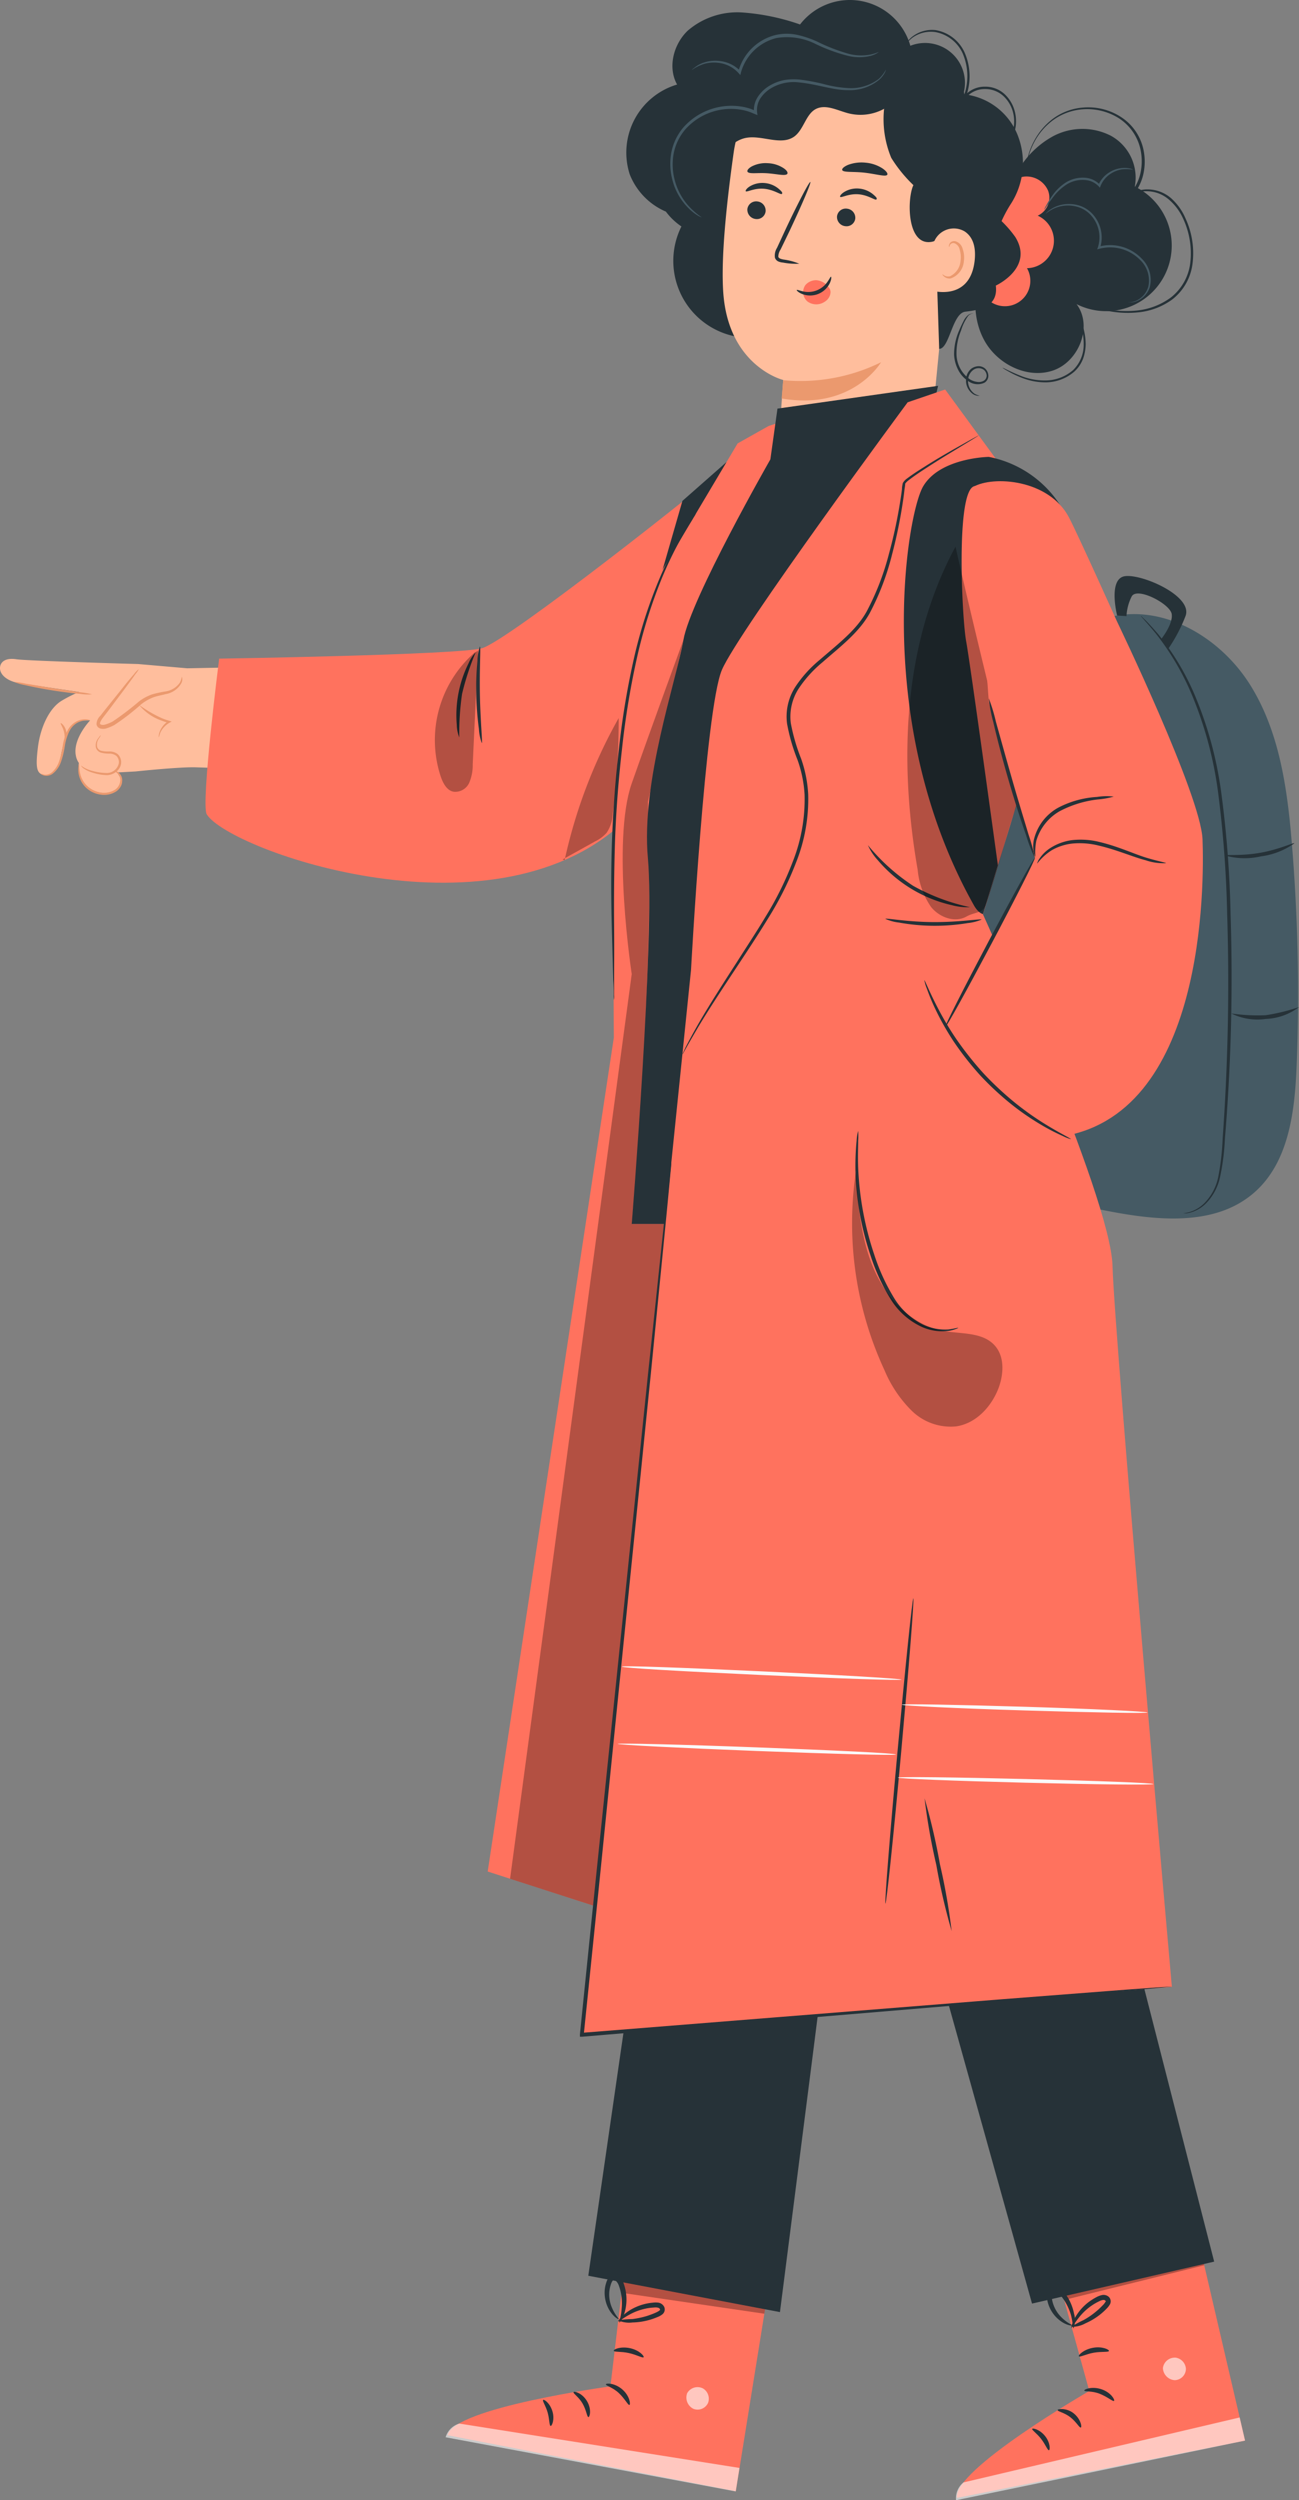 <?xml version="1.0" encoding="UTF-8" standalone="no"?>
<svg
   xmlns:dc="http://purl.org/dc/elements/1.1/"
   xmlns:cc="http://creativecommons.org/ns#"
   xmlns:rdf="http://www.w3.org/1999/02/22-rdf-syntax-ns#"
   xmlns:svg="http://www.w3.org/2000/svg"
   xmlns="http://www.w3.org/2000/svg"
   height="352.188"
   width="182.995"
   id="svg675"
   version="1.1"
   viewBox="0 0 182.995 352.188">
  <rect x="0" y="0" width="182.995" height="352.188" fill="#808080" stroke="none"/>
  <defs
     id="defs679" />
  <g
     transform="translate(-291.005,-116.852)"
     id="freepik--Character--inject-16">
    <path
       id="path451"
       style="fill:#455a64"
       d="M 447.39,203.76 H 436.7 l -16.24,46.61 24.78,36.7 c 7.68,1.61 16.65,2.91 22.52,-2.29 4.83,-4.28 5.66,-11.43 5.91,-17.89 A 257,257 0 0 0 473,235.74 c -0.64,-7.78 -1.74,-15.81 -5.89,-22.43 -4.15,-6.62 -12.11,-11.41 -19.72,-9.55" />
    <path
       id="path453"
       style="fill:#263238"
       d="m 457.68,287.77 a 8.69,8.69 0 0 0 0.89,-0.18 5,5 0 0 0 2.17,-1.33 7.33,7.33 0 0 0 1.87,-3.56 34.59,34.59 0 0 0 0.63,-5.41 307.94,307.94 0 0 0 0.64,-31.68 159.3,159.3 0 0 0 -1.31,-17.38 53.89,53.89 0 0 0 -3.73,-13.67 37.43,37.43 0 0 0 -4.83,-8.24 c -0.71,-0.89 -1.29,-1.55 -1.69,-2 l -0.45,-0.51 a 1.14,1.14 0 0 1 -0.15,-0.18 c 0,0 0.07,0 0.19,0.15 l 0.49,0.47 c 0.43,0.42 1,1.06 1.76,1.93 a 35.94,35.94 0 0 1 5,8.22 53.4,53.4 0 0 1 3.84,13.76 150.7,150.7 0 0 1 1.36,17.43 275.31,275.31 0 0 1 -0.8,31.73 32.22,32.22 0 0 1 -0.71,5.46 7.49,7.49 0 0 1 -2,3.63 5,5 0 0 1 -2.28,1.28 2.79,2.79 0 0 1 -0.89,0.08 z" />
    <path
       id="path455"
       style="fill:#263238"
       d="m 474,258.71 a 8.24,8.24 0 0 1 -4.65,1.67 8.33,8.33 0 0 1 -4.89,-0.77 25.67,25.67 0 0 0 4.84,0.25 27.32,27.32 0 0 0 4.7,-1.15 z" />
    <path
       id="path457"
       style="fill:#263238"
       d="m 473.35,235.64 a 10.38,10.38 0 0 1 -4.71,1.84 10.17,10.17 0 0 1 -5.06,-0.12 c 0,-0.16 2.27,0.1 5,-0.39 2.73,-0.49 4.7,-1.48 4.77,-1.33 z" />
    <path
       id="path459"
       style="fill:#263238"
       d="m 448.38,203.56 c 0,0 -1.33,-5.24 1.13,-5.55 2.46,-0.31 9.59,2.83 8.5,5.63 a 22.25,22.25 0 0 1 -2.44,4.62 l -1,-1.36 c 0,0 1.7,-2.1 1.5,-3.54 -0.2,-1.44 -4.93,-3.91 -5.65,-2.47 a 6.8,6.8 0 0 0 -0.72,2.75 z" />
    <path
       id="path461"
       style="fill:#ffbe9d"
       d="m 360.11,210.16 -42.73,0.83 -6.91,-0.6 c 0,0 -15.63,-0.44 -17.13,-0.67 -1.73,-0.27 -2.28,0.5 -2.33,1.14 -0.09,1 1,1.9 2.5,2.18 0.51,0.09 8.63,1.28 8.63,1.28 a 19.85,19.85 0 0 0 -2.43,1.23 c -1.7,1 -3,3.65 -3.36,6.55 -0.36,2.9 -0.2,3.75 0.92,3.94 a 1.46,1.46 0 0 0 1.18,-0.4 4.08,4.08 0 0 0 1.1,-2.14 c 0.95,-5.53 3.15,-5.17 3.15,-5.17 h 1 c 0,0 -2.5,2.6 -2,5 a 2.58,2.58 0 0 0 0.42,1 3.66,3.66 0 0 0 4.91,4 c 0.58,-0.22 1.16,-0.7 1.13,-1.32 a 1.79,1.79 0 0 0 -0.37,-0.89 4,4 0 0 1 -0.24,-0.46 l 2.56,-0.14 c 0,0 5.74,-0.61 8.27,-0.59 l 40.15,1.33 c 5.71,0.6 11.9,-0.61 12.4,-6.33 v 0 c 0.5,-6.32 -4.57,-10.11 -10.82,-9.77 z" />
    <path
       id="path463"
       style="fill:#ffbe9d"
       d="m 316.62,212.24 a 2.13,2.13 0 0 1 -1.48,2 c -0.82,0.35 -1.74,0.4 -2.58,0.68 -2.53,0.84 -4.1,3.59 -6.67,4.31 -0.35,0.1 -0.83,0.11 -1,-0.22 -0.17,-0.33 0.06,-0.66 0.27,-0.93 l 5.41,-7" />
    <path
       id="path465"
       style="fill:#eb996e"
       d="m 310.57,211.1 a 3.51,3.51 0 0 0 -0.67,0.69 c -0.4,0.47 -1,1.16 -1.65,2 l -2.41,3 -0.69,0.88 a 1.7,1.7 0 0 0 -0.55,1.2 0.74,0.74 0 0 0 0.57,0.61 1.62,1.62 0 0 0 0.73,0 6.3,6.3 0 0 0 1.2,-0.49 32.53,32.53 0 0 0 3.77,-2.91 6.54,6.54 0 0 1 1.74,-1 c 0.58,-0.21 1.18,-0.3 1.72,-0.45 a 3.14,3.14 0 0 0 2.18,-1.47 1.16,1.16 0 0 0 0.11,-1 2.6,2.6 0 0 1 -0.29,0.87 3,3 0 0 1 -2.09,1.23 17.6,17.6 0 0 0 -1.77,0.39 6.76,6.76 0 0 0 -1.87,1 41.44,41.44 0 0 1 -3.73,2.84 5.92,5.92 0 0 1 -1.09,0.44 c -0.36,0.09 -0.69,0 -0.69,-0.17 0,-0.17 0.21,-0.54 0.44,-0.84 l 0.68,-0.88 2.32,-3.09 c 0.65,-0.88 1.18,-1.6 1.53,-2.11 a 4.15,4.15 0 0 0 0.51,-0.74 z" />
    <path
       id="path467"
       style="fill:#eb996e"
       d="m 303.66,218.31 a 3.44,3.44 0 0 0 -1.64,0.29 2.82,2.82 0 0 0 -1.24,1.25 7.27,7.27 0 0 0 -0.65,2.14 11.68,11.68 0 0 1 -0.56,2.26 3.62,3.62 0 0 1 -1.11,1.57 1.47,1.47 0 0 1 -1.27,0.27 c -0.3,-0.09 -0.43,-0.21 -0.42,-0.22 0.01,-0.01 0.16,0 0.45,0.1 a 1.4,1.4 0 0 0 1.1,-0.33 3.65,3.65 0 0 0 1,-1.5 12.61,12.61 0 0 0 0.52,-2.21 7.11,7.11 0 0 1 0.71,-2.23 2.94,2.94 0 0 1 1.41,-1.31 2.58,2.58 0 0 1 1.28,-0.2 c 0.27,0.03 0.43,0.1 0.42,0.12 z" />
    <path
       id="path469"
       style="fill:#eb996e"
       d="m 293,212.92 a 8.78,8.78 0 0 1 1.61,0.23 l 3.87,0.64 3.88,0.58 a 11.15,11.15 0 0 1 1.61,0.28 6.41,6.41 0 0 1 -1.63,-0.05 c -1,-0.09 -2.39,-0.25 -3.91,-0.49 -1.52,-0.24 -2.88,-0.51 -3.86,-0.74 A 7.53,7.53 0 0 1 293,212.92 Z" />
    <path
       id="path471"
       style="fill:#eb996e"
       d="m 305.21,220.42 a 2.18,2.18 0 0 1 -0.26,0.44 1.52,1.52 0 0 0 -0.25,1.24 0.82,0.82 0 0 0 0.61,0.52 4.28,4.28 0 0 0 1.06,0.09 1.83,1.83 0 0 1 1.24,0.39 1.58,1.58 0 0 1 0.45,1.33 1.78,1.78 0 0 1 -0.75,1.18 2.15,2.15 0 0 1 -1.22,0.43 7.05,7.05 0 0 1 -2.07,-0.36 4.17,4.17 0 0 1 -1.27,-0.61 1.16,1.16 0 0 1 -0.34,-0.39 c 0,0 0.14,0.11 0.41,0.28 a 5,5 0 0 0 1.27,0.5 7.7,7.7 0 0 0 2,0.28 1.74,1.74 0 0 0 1.65,-1.35 1.24,1.24 0 0 0 -0.34,-1.06 1.55,1.55 0 0 0 -1,-0.32 4.72,4.72 0 0 1 -1.13,-0.13 1.06,1.06 0 0 1 -0.75,-0.71 1.58,1.58 0 0 1 0.37,-1.38 c 0.17,-0.26 0.3,-0.38 0.32,-0.37 z" />
    <path
       id="path473"
       style="fill:#eb996e"
       d="m 307.09,225.44 a 0.68,0.68 0 0 1 0.45,0.12 1.4,1.4 0 0 1 0.68,1.07 1.89,1.89 0 0 1 -0.82,1.69 3.15,3.15 0 0 1 -2.26,0.46 3.75,3.75 0 0 1 -2.05,-1 3.6,3.6 0 0 1 -0.94,-1.62 3.46,3.46 0 0 1 -0.1,-1.26 c 0,-0.29 0.1,-0.45 0.12,-0.44 a 5.53,5.53 0 0 0 0.2,1.63 3.55,3.55 0 0 0 0.93,1.48 3.59,3.59 0 0 0 1.89,0.92 2.89,2.89 0 0 0 2,-0.39 1.68,1.68 0 0 0 0.76,-1.42 1.37,1.37 0 0 0 -0.52,-1 c -0.19,-0.18 -0.35,-0.21 -0.34,-0.24 z" />
    <path
       id="path475"
       style="fill:#eb996e"
       d="m 313.37,220.7 c 0,0 -0.05,-0.3 0.13,-0.77 a 3,3 0 0 1 1.28,-1.53 v 0.28 a 8.1,8.1 0 0 1 -1.06,-0.34 7,7 0 0 1 -3.12,-2.2 17,17 0 0 0 3.24,1.89 10.32,10.32 0 0 0 1,0.35 l 0.35,0.11 -0.32,0.18 a 3.21,3.21 0 0 0 -1.26,1.34 c -0.15,0.41 -0.2,0.7 -0.24,0.69 z" />
    <path
       id="path477"
       style="fill:#eb996e"
       d="m 299.55,218.72 c 0.05,-0.07 0.58,0.33 0.78,1.09 0.2,0.76 -0.07,1.37 -0.15,1.33 -0.08,-0.04 0,-0.59 -0.17,-1.25 -0.17,-0.66 -0.53,-1.11 -0.46,-1.17 z" />
    <path
       id="path479"
       style="fill:#ff725e"
       d="m 392.36,183.17 c -0.66,0.93 -29.86,24.05 -33.48,25 -3.62,0.95 -37,1.46 -37,1.46 0,0 -2.61,20.53 -1.75,21.93 3.17,5.12 41.3,18.67 59.49,0.32 l 12.73,-46.54" />
    <path
       id="path481"
       style="fill:#263238"
       d="m 355.71,220.73 a 5.12,5.12 0 0 1 -0.36,-1.8 16.42,16.42 0 0 1 1.66,-8.64 5.19,5.19 0 0 1 1,-1.54 37.36,37.36 0 0 0 -1.91,5.84 37.88,37.88 0 0 0 -0.39,6.14 z" />
    <path
       id="path483"
       style="fill:#263238"
       d="m 358.88,221.53 a 6.78,6.78 0 0 1 -0.41,-2 42.9,42.9 0 0 1 -0.2,-9.61 6.53,6.53 0 0 1 0.34,-2 c 0.15,0 -0.07,3 0,6.77 0.07,3.77 0.39,6.82 0.27,6.84 z" />
    <g
       id="g487"
       style="opacity:0.3">
      <path
         id="path485"
         d="m 357.85,208.79 a 16.37,16.37 0 0 0 -4.76,17.44 c 0.32,0.94 0.87,2 1.84,2.15 a 2.16,2.16 0 0 0 2.17,-1.25 6.31,6.31 0 0 0 0.5,-2.62 l 0.75,-16" />
    </g>
    <polygon
       id="polygon489"
       style="fill:#263238"
       points="387.14,187.41 384.05,198.13 392.58,186.86 393.35,181.94 " />
    <path
       id="path491"
       style="fill:#ff725e"
       d="m 399.28,176.86 -4.36,2.45 -14,23.55 0.06,12.33 c 0,0 -3.3,8.63 -3.5,15.55 -0.2,6.92 0,32.26 0,32.26 l -17.77,117.48 15.15,4.89 30,-136.79 V 175 Z" />
    <g
       id="g495"
       style="opacity:0.3">
      <path
         id="path493"
         d="m 374.86,385.37 -12,-3.87 L 380,254.06 c 0,0 -2.87,-18.68 0,-26.86 2.87,-8.18 7.28,-20.2 7.28,-20.2 l -5,22.82 c 0.63,17.09 -0.42,37.49 -2.25,59.47 h 4.58 z" />
    </g>
    <path
       id="path497"
       style="fill:#263238"
       d="m 389.06,189.14 a 3.45,3.45 0 0 1 -0.36,0.62 c -0.23,0.41 -0.63,1 -1.08,1.75 a 53.73,53.73 0 0 0 -3.36,6.75 70.86,70.86 0 0 0 -3.39,10.66 115.24,115.24 0 0 0 -2.25,13.53 c -0.55,4.85 -0.88,9.48 -1,13.7 -0.12,4.22 -0.13,8 -0.1,11.22 0.03,3.22 0,5.73 0,7.58 0,0.85 0,1.53 0,2.06 a 4.82,4.82 0 0 1 0,0.71 3.14,3.14 0 0 1 -0.06,-0.71 c 0,-0.52 0,-1.21 -0.07,-2.06 -0.05,-1.85 -0.12,-4.42 -0.2,-7.57 -0.08,-3.15 -0.13,-7 0,-11.25 0.13,-4.25 0.45,-8.88 1,-13.73 a 112,112 0 0 1 2.3,-13.59 67.3,67.3 0 0 1 3.52,-10.69 47.24,47.24 0 0 1 3.53,-6.72 c 0.47,-0.75 0.9,-1.31 1.17,-1.7 a 3.52,3.52 0 0 1 0.35,-0.56 z" />
    <g
       id="g501"
       style="opacity:0.3">
      <path
         id="path499"
         d="m 370.55,238 a 71.86,71.86 0 0 1 7.61,-20 104.54,104.54 0 0 1 -0.83,13.47 5.17,5.17 0 0 1 -0.88,2.71 5.34,5.34 0 0 1 -1.62,1.2 l -4.59,2.55" />
    </g>
    <path
       id="path503"
       style="fill:#263238"
       d="m 433.73,142.26 a 12.84,12.84 0 0 1 5.59,-6.2 8.81,8.81 0 0 1 8.17,-0.09 6.74,6.74 0 0 1 3.38,7.16 9.242,9.242 0 1 1 -8.21,16.56 c 2.33,3.08 0.34,8.11 -3.31,9.35 -3.65,1.24 -7.9,-0.91 -9.72,-4.31 -1.82,-3.4 -1.49,-7.65 0.12,-11.16" />
    <path
       id="path505"
       style="fill:#ff725e"
       d="m 432.09,144.22 a 4.12,4.12 0 0 1 3.17,-2.49 3.31,3.31 0 0 1 3.4,2 2.79,2.79 0 0 1 -1.47,3.5 3.87,3.87 0 0 1 -1.51,7.4 3.58,3.58 0 0 1 -5.31,4.6 4.81,4.81 0 0 1 -1.65,-3.28 14.4,14.4 0 0 1 0.24,-3.76 c 0.29,-1.88 0.57,-3.77 0.86,-5.65 a 6.09,6.09 0 0 1 0.71,-2.39 2.1,2.1 0 0 1 2.1,-1.07" />
    <path
       id="path507"
       style="fill:#263238"
       d="m 386.39,128.76 c -1.35,-2.42 -0.51,-5.67 1.5,-7.59 a 10.69,10.69 0 0 1 7.69,-2.56 31.23,31.23 0 0 1 8.13,1.69 8.86,8.86 0 0 1 15.54,3 5.62,5.62 0 0 1 7.55,6.48 L 415.05,135.69 404.64,161 A 10.85,10.85 0 0 1 387,148.75 a 9.06,9.06 0 0 1 -2.19,-2.09 9.48,9.48 0 0 1 -5.1,-5.27 10,10 0 0 1 6.68,-12.63 z" />
    <path
       id="path509"
       style="fill:#ffbe9d"
       d="m 400.88,177 c 0.27,-3.95 0.46,-6.66 0.46,-6.63 0,0.03 -7.62,-1.89 -8.43,-12.1 -0.4,-5.08 0.51,-13.27 1.46,-20 0.86,-6 5.45,-13.12 11.43,-12 l 18.44,6.24 c 1.81,0.34 2.33,1.94 2.15,3.77 l 0.08,0.88 -3.16,28.84 -1.25,12.85 a 10.64,10.64 0 0 1 -10.74,9.52 v 0 A 10.65,10.65 0 0 1 400.88,177 Z" />
    <path
       id="path511"
       style="fill:#263238"
       d="m 396.29,146.29 a 1.32,1.32 0 0 0 1.15,1.41 1.24,1.24 0 0 0 1.42,-1.06 1.3,1.3 0 0 0 -1.14,-1.41 1.25,1.25 0 0 0 -1.43,1.06 z" />
    <path
       id="path513"
       style="fill:#263238"
       d="m 396.06,143.79 c 0.14,0.18 1.18,-0.47 2.57,-0.35 1.39,0.12 2.36,0.89 2.52,0.73 0.16,-0.16 -0.06,-0.39 -0.48,-0.75 a 3.55,3.55 0 0 0 -2,-0.79 3.45,3.45 0 0 0 -2.06,0.49 c -0.46,0.29 -0.61,0.59 -0.55,0.67 z" />
    <path
       id="path515"
       style="fill:#263238"
       d="m 408.92,147.31 a 1.3,1.3 0 0 0 1.15,1.4 1.24,1.24 0 0 0 1.42,-1.06 1.29,1.29 0 0 0 -1.14,-1.4 1.24,1.24 0 0 0 -1.43,1.06 z" />
    <path
       id="path517"
       style="fill:#263238"
       d="m 409.36,144.58 c 0.15,0.18 1.19,-0.47 2.58,-0.36 1.39,0.11 2.35,0.89 2.52,0.73 0.17,-0.16 -0.06,-0.38 -0.48,-0.74 a 3.59,3.59 0 0 0 -2,-0.8 3.41,3.41 0 0 0 -2.07,0.5 c -0.45,0.29 -0.62,0.58 -0.55,0.67 z" />
    <path
       id="path519"
       style="fill:#263238"
       d="m 403.6,154 a 8.9,8.9 0 0 0 -2.22,-0.59 c -0.36,-0.07 -0.69,-0.16 -0.73,-0.41 a 1.88,1.88 0 0 1 0.32,-1 l 1.27,-2.63 c 1.76,-3.73 3.07,-6.81 2.92,-6.88 -0.15,-0.07 -1.71,2.9 -3.47,6.63 l -1.22,2.64 a 2.06,2.06 0 0 0 -0.3,1.38 0.89,0.89 0 0 0 0.55,0.57 2.11,2.11 0 0 0 0.59,0.13 9.69,9.69 0 0 0 2.29,0.16 z" />
    <path
       id="path521"
       style="fill:#eb996e"
       d="m 401.34,170.41 a 25.76,25.76 0 0 0 13.78,-2.53 c 0,0 -4,6.84 -14,5.1 z" />
    <path
       id="path523"
       style="fill:#263238"
       d="m 409.65,140.8 c 0.14,0.38 1.53,0.19 3.17,0.38 1.64,0.19 3,0.62 3.18,0.28 0.1,-0.16 -0.14,-0.52 -0.67,-0.88 a 5.19,5.19 0 0 0 -2.36,-0.81 5.41,5.41 0 0 0 -2.48,0.3 c -0.6,0.25 -0.9,0.55 -0.84,0.73 z" />
    <path
       id="path525"
       style="fill:#263238"
       d="m 396.32,141.06 c 0.26,0.34 1.42,0.1 2.79,0.2 1.37,0.1 2.5,0.41 2.79,0.1 0.13,-0.15 0,-0.48 -0.51,-0.82 a 4.34,4.34 0 0 0 -2.22,-0.7 4.25,4.25 0 0 0 -2.27,0.46 c -0.51,0.29 -0.7,0.6 -0.58,0.76 z" />
    <path
       id="path527"
       style="fill:#263238"
       d="m 419.13,126.61 a 6.92,6.92 0 0 1 -8.66,6.19 c -1.52,-0.4 -3.15,-1.31 -4.54,-0.59 -1.39,0.72 -1.69,2.86 -3,3.85 -1.9,1.4 -4.61,-0.26 -6.92,0.23 -1.78,0.39 -3,2 -4.26,3.28 -1.26,1.28 -3.1,2.51 -4.81,1.86 a 21.18,21.18 0 0 1 1.05,-4.6 6.91,6.91 0 0 1 2.93,-3.58 c 0.76,-0.42 1.62,-0.64 2.33,-1.13 1.54,-1.05 2,-3.06 3,-4.62 a 7.59,7.59 0 0 1 6.05,-3.38 c 2,-0.05 4,0.7 6,0.37 1.45,-0.25 2.77,-1.09 4.24,-1.25 2.86,-0.32 5.33,1.91 7.22,4.08" />
    <path
       id="path529"
       style="fill:#263238"
       d="m 409.8,129.93 c 1.29,-0.26 3.94,-0.88 4.7,-1.93 a 7.77,7.77 0 0 1 7,-3.34 6.4,6.4 0 0 1 5.35,5.48 9.2,9.2 0 0 1 7.49,5.68 10.66,10.66 0 0 1 -1,9.86 18.75,18.75 0 0 0 -1.24,2.32 15.61,15.61 0 0 1 1.94,2.25 c 2.67,4.34 -2.75,6.83 -2.75,6.83 0.38,3.1 -2.48,3.45 -4.31,3.68 -1.83,0.23 -2.22,5.24 -3.67,5.23 l -0.49,-15.27 a 2,2 0 0 1 -0.66,0.21 c -3.44,0.5 -3.38,-6.15 -2.48,-8 a 19.64,19.64 0 0 1 -3.12,-3.84 14.19,14.19 0 0 1 -1,-7 c -1.26,0.07 -6.33,-2.04 -5.76,-2.16 z" />
    <path
       id="path531"
       style="fill:#ffbe9d"
       d="m 422.4,151.63 a 3,3 0 0 1 4.5,-2.18 c 1,0.67 1.66,1.92 1.4,4.19 -0.72,6.05 -6.65,4.08 -6.64,3.91 0.01,-0.17 0.43,-3.42 0.74,-5.92 z" />
    <path
       id="path533"
       style="fill:#eb996e"
       d="m 423.78,155.48 c 0,0 0.1,0.08 0.26,0.18 a 1.08,1.08 0 0 0 0.79,0.11 2.61,2.61 0 0 0 1.49,-2.19 3.6,3.6 0 0 0 -0.12,-1.55 1.21,1.21 0 0 0 -0.7,-0.9 0.53,0.53 0 0 0 -0.65,0.21 c -0.11,0.16 -0.08,0.29 -0.11,0.29 -0.03,0 -0.12,-0.11 0,-0.36 a 0.63,0.63 0 0 1 0.28,-0.35 0.81,0.81 0 0 1 0.6,-0.08 1.49,1.49 0 0 1 1,1.07 3.64,3.64 0 0 1 0.17,1.73 2.78,2.78 0 0 1 -1.85,2.43 1.14,1.14 0 0 1 -0.95,-0.28 c -0.22,-0.17 -0.23,-0.31 -0.21,-0.31 z" />
    <path
       id="path535"
       style="fill:#455a64"
       d="m 389.89,147.48 c 0,0 -0.58,-0.34 -1.44,-1.16 A 8.77,8.77 0 0 1 386,142 a 8.46,8.46 0 0 1 -0.11,-3.42 7.36,7.36 0 0 1 1.67,-3.51 8.6,8.6 0 0 1 8.16,-2.7 7.22,7.22 0 0 1 0.83,0.23 c 0.27,0.09 0.52,0.21 0.77,0.31 l 0.39,0.16 -0.05,-0.4 a 3,3 0 0 1 0.49,-2 4.71,4.71 0 0 1 1.53,-1.42 6.23,6.23 0 0 1 3.88,-0.79 c 2.58,0.25 4.86,1.12 6.91,1.09 a 6.44,6.44 0 0 0 4.42,-1.49 3.63,3.63 0 0 0 0.78,-1 2,2 0 0 0 0.15,-0.42 5.1,5.1 0 0 1 -1,1.31 6.44,6.44 0 0 1 -4.31,1.31 16.13,16.13 0 0 1 -3.17,-0.49 26.87,26.87 0 0 0 -3.71,-0.71 8.11,8.11 0 0 0 -2.08,0.06 6.34,6.34 0 0 0 -2.06,0.76 5.13,5.13 0 0 0 -1.69,1.56 3.43,3.43 0 0 0 -0.57,2.33 l 0.34,-0.25 -0.82,-0.34 a 8.79,8.79 0 0 0 -0.88,-0.24 9.05,9.05 0 0 0 -8.61,2.88 7.74,7.74 0 0 0 -1.72,3.73 8.77,8.77 0 0 0 0.17,3.57 8.58,8.58 0 0 0 2.62,4.37 6.21,6.21 0 0 0 1.14,0.82 2.73,2.73 0 0 0 0.42,0.17 z" />
    <path
       id="path537"
       style="fill:#455a64"
       d="m 388.44,126.73 a 6.42,6.42 0 0 1 1.8,-0.89 5.11,5.11 0 0 1 2.27,-0.09 4.44,4.44 0 0 1 2.53,1.39 l 0.26,0.29 0.09,-0.38 a 6.91,6.91 0 0 1 5,-4.84 9,9 0 0 1 5.54,0.85 23.51,23.51 0 0 0 4.51,1.65 6.68,6.68 0 0 0 3.26,0 4.05,4.05 0 0 0 0.82,-0.34 c 0.17,-0.1 0.26,-0.16 0.25,-0.18 -0.01,-0.02 -0.39,0.18 -1.12,0.34 a 6.92,6.92 0 0 1 -3.13,-0.11 26.06,26.06 0 0 1 -4.42,-1.72 14.38,14.38 0 0 0 -2.71,-0.92 7,7 0 0 0 -3.11,0 A 7.23,7.23 0 0 0 395,127 l 0.35,-0.09 a 4.71,4.71 0 0 0 -2.77,-1.44 5,5 0 0 0 -2.4,0.19 4.1,4.1 0 0 0 -1.35,0.73 1.62,1.62 0 0 0 -0.39,0.34 z" />
    <path
       id="path539"
       style="fill:#ff725e"
       d="m 404.47,157 a 2,2 0 0 1 1.55,-0.68 2.37,2.37 0 0 1 1.67,0.93 v 0 c 0,0 0,0 0.06,0.07 v 0 a 1.16,1.16 0 0 1 0.26,0.66 1.67,1.67 0 0 1 -0.8,1.36 2.12,2.12 0 0 1 -2.43,0 1.73,1.73 0 0 1 -0.31,-2.34 z" />
    <path
       id="path541"
       style="fill:#263238"
       d="m 408.07,155.83 c -0.08,0 -0.2,0.3 -0.5,0.72 a 3.27,3.27 0 0 1 -3.47,1.34 c -0.5,-0.11 -0.81,-0.26 -0.85,-0.19 -0.04,0.07 0.2,0.33 0.74,0.56 a 3.08,3.08 0 0 0 3.91,-1.52 c 0.25,-0.53 0.24,-0.9 0.17,-0.91 z" />
    <path
       id="path543"
       style="fill:#263238"
       d="m 431.42,139.14 a 1.73,1.73 0 0 0 0.26,-0.2 6.8,6.8 0 0 0 0.68,-0.67 7,7 0 0 0 1.64,-3.11 5.51,5.51 0 0 0 0,-2.46 5.09,5.09 0 0 0 -1.35,-2.47 4,4 0 0 0 -2.88,-1.17 3.76,3.76 0 0 0 -3,1.42 l 0.28,0.15 v -0.07 a 8.34,8.34 0 0 0 -0.17,-6.34 5.5,5.5 0 0 0 -4.08,-3.13 4.54,4.54 0 0 0 -3.37,1 3.77,3.77 0 0 0 -0.65,0.71 1,1 0 0 0 -0.16,0.3 5.28,5.28 0 0 1 0.89,-0.91 4.42,4.42 0 0 1 3.26,-0.82 5.26,5.26 0 0 1 3.85,3 8.13,8.13 0 0 1 0.12,6.11 v 0.07 l -0.31,0.93 0.59,-0.79 a 3.43,3.43 0 0 1 2.75,-1.29 3.74,3.74 0 0 1 2.67,1.06 4.74,4.74 0 0 1 1.3,2.33 5.16,5.16 0 0 1 0,2.34 7.17,7.17 0 0 1 -1.51,3.07 c -0.48,0.62 -0.84,0.92 -0.81,0.94 z" />
    <path
       id="path545"
       style="fill:#263238"
       d="m 441.46,159 0.17,0.07 0.49,0.18 c 0.43,0.15 1.07,0.37 1.91,0.63 a 27.23,27.23 0 0 0 3.1,0.78 14.4,14.4 0 0 0 4.23,0.19 9.76,9.76 0 0 0 4.78,-1.81 7.55,7.55 0 0 0 2.86,-5.04 11.67,11.67 0 0 0 -1,-6.41 8,8 0 0 0 -2,-2.8 5.1,5.1 0 0 0 -3.34,-1.26 4,4 0 0 0 -2.45,0.79 l 0.22,0.24 a 7.08,7.08 0 0 0 1.6,-3 8.08,8.08 0 0 0 0.13,-3.24 7.25,7.25 0 0 0 -3.26,-5 8.48,8.48 0 0 0 -5.3,-1.32 8.18,8.18 0 0 0 -4.41,1.69 9.5,9.5 0 0 0 -2.5,3 10.07,10.07 0 0 0 -1,2.77 8.74,8.74 0 0 0 -0.16,1.84 c 0,0.2 0,0.35 0,0.48 0,0.13 0,0.16 0,0.16 a 11.81,11.81 0 0 1 0.23,-2.46 10,10 0 0 1 1,-2.71 9.14,9.14 0 0 1 2.47,-2.9 8.09,8.09 0 0 1 4.3,-1.62 8.36,8.36 0 0 1 5.11,1.27 7,7 0 0 1 3.11,4.83 7.85,7.85 0 0 1 -0.14,3.12 6.66,6.66 0 0 1 -1.52,2.81 l 0.21,0.23 a 3.63,3.63 0 0 1 2.25,-0.72 4.8,4.8 0 0 1 3.13,1.18 7.65,7.65 0 0 1 2,2.69 11.54,11.54 0 0 1 1,6.24 7.29,7.29 0 0 1 -2.76,4.88 9.7,9.7 0 0 1 -4.65,1.8 14.5,14.5 0 0 1 -4.17,-0.15 28.87,28.87 0 0 1 -3.09,-0.72 l -1.93,-0.57 -0.5,-0.15 c -0.06,0.01 -0.12,0.01 -0.12,0.01 z" />
    <path
       id="path547"
       style="fill:#263238"
       d="m 432.23,168.66 a 5.45,5.45 0 0 0 0.72,0.45 14.34,14.34 0 0 0 2.11,1 8.94,8.94 0 0 0 3.39,0.6 6.2,6.2 0 0 0 3.92,-1.53 4.77,4.77 0 0 0 1.23,-1.85 6.37,6.37 0 0 0 0.35,-2 8.85,8.85 0 0 0 -0.71,-3.37 16.88,16.88 0 0 0 -1,-2.08 3.87,3.87 0 0 0 -0.45,-0.72 5.22,5.22 0 0 0 0.34,0.77 c 0.23,0.5 0.58,1.2 0.92,2.11 a 8.89,8.89 0 0 1 0.62,3.29 5,5 0 0 1 -1.49,3.65 6,6 0 0 1 -3.72,1.46 9.18,9.18 0 0 1 -3.31,-0.51 c -1.85,-0.7 -2.89,-1.34 -2.92,-1.27 z" />
    <path
       id="path549"
       style="fill:#263238"
       d="m 429,172.58 a 2,2 0 0 1 -0.77,-0.31 2.18,2.18 0 0 1 -0.84,-2 1.81,1.81 0 0 1 0.7,-1.29 1.26,1.26 0 0 1 1.55,0 1.14,1.14 0 0 1 0.36,0.78 0.86,0.86 0 0 1 -0.43,0.74 1.44,1.44 0 0 1 -0.95,0.14 2.45,2.45 0 0 1 -1,-0.37 4.41,4.41 0 0 1 -1.87,-3.5 8.23,8.23 0 0 1 0.64,-3.35 7,7 0 0 1 1,-2.06 0.94,0.94 0 0 1 0.73,-0.33 0.43,0.43 0 0 0 -0.22,0 1,1 0 0 0 -0.6,0.28 2.7,2.7 0 0 0 -0.59,0.84 c -0.18,0.35 -0.38,0.76 -0.57,1.22 a 8.31,8.31 0 0 0 -0.73,3.45 5.24,5.24 0 0 0 0.51,2 4.11,4.11 0 0 0 1.49,1.72 2.25,2.25 0 0 0 2.26,0.23 1.14,1.14 0 0 0 0.57,-1 1.43,1.43 0 0 0 -0.46,-1 1.38,1.38 0 0 0 -1,-0.33 1.83,1.83 0 0 0 -0.92,0.33 2,2 0 0 0 -0.76,1.49 2.31,2.31 0 0 0 1,2.12 1.55,1.55 0 0 0 0.62,0.22 c 0.2,0.01 0.28,-0.01 0.28,-0.02 z" />
    <path
       id="path551"
       style="fill:#455a64"
       d="m 449.91,159.44 a 0.82,0.82 0 0 0 0.28,0 2.25,2.25 0 0 0 0.78,-0.1 3.2,3.2 0 0 0 2,-2 4.17,4.17 0 0 0 -1.12,-4.05 6.15,6.15 0 0 0 -4.83,-1.9 6.83,6.83 0 0 0 -1.24,0.2 l 0.19,0.21 a 4.89,4.89 0 0 0 -0.92,-4.65 4.39,4.39 0 0 0 -1.71,-1.24 4.76,4.76 0 0 0 -1.8,-0.32 4.57,4.57 0 0 0 -2.49,0.73 3.14,3.14 0 0 0 -0.56,0.43 c -0.11,0.12 -0.17,0.18 -0.16,0.19 0.01,0.01 0.26,-0.22 0.78,-0.52 a 4.73,4.73 0 0 1 4.13,-0.27 4,4 0 0 1 1.59,1.19 4.61,4.61 0 0 1 0.84,4.35 l -0.1,0.29 0.29,-0.08 a 6.32,6.32 0 0 1 1.18,-0.19 5.94,5.94 0 0 1 4.6,1.78 4,4 0 0 1 1.12,3.78 3.14,3.14 0 0 1 -1.83,2 3.6,3.6 0 0 1 -1.02,0.17 z" />
    <path
       id="path553"
       style="fill:#455a64"
       d="m 450.64,140.76 a 1.21,1.21 0 0 0 -0.41,-0.16 3.39,3.39 0 0 0 -1.22,-0.07 4,4 0 0 0 -1.76,0.62 3.83,3.83 0 0 0 -1.52,1.81 l 0.26,-0.05 a 3.17,3.17 0 0 0 -1.92,-1 4.51,4.51 0 0 0 -3,0.7 6.82,6.82 0 0 0 -1.81,1.78 11.26,11.26 0 0 0 -0.89,1.44 1.91,1.91 0 0 0 -0.26,0.57 c 0.05,0 0.47,-0.76 1.33,-1.88 a 7.43,7.43 0 0 1 1.79,-1.66 4.24,4.24 0 0 1 2.82,-0.63 2.9,2.9 0 0 1 1.73,0.87 l 0.17,0.19 0.09,-0.23 a 3.64,3.64 0 0 1 1.38,-1.7 4.12,4.12 0 0 1 1.64,-0.65 5.88,5.88 0 0 1 1.58,0.05 z" />
    <path
       id="path555"
       style="fill:#263238"
       d="m 423.16,171.2 -22.63,3.21 -1,7.15 c 0,0 -11.25,19.67 -12.25,25.44 -1,5.77 -6,20 -5,30.78 1,10.78 -2.28,51.49 -2.28,51.49 h 5.75 L 408.05,235 Z" />
    <path
       id="path557"
       style="fill:#ff725e"
       d="m 438.78,433.1 5.68,20.55 c 0,0 -19.31,11.16 -18.63,15.06 l 40.57,-8.07 -7.54,-32.38 z" />
    <g
       id="g561"
       style="opacity:0.6">
      <path
         id="path559"
         style="fill:#ffffff"
         d="m 456.49,448.94 a 1.7,1.7 0 0 1 1.58,1.61 1.62,1.62 0 0 1 -1.58,1.58 1.78,1.78 0 0 1 -1.66,-1.71 1.68,1.68 0 0 1 1.82,-1.46" />
    </g>
    <g
       id="g565"
       style="opacity:0.6">
      <path
         id="path563"
         style="fill:#ffffff"
         d="m 466.4,460.64 -0.76,-3.26 -38.9,9.15 a 2.84,2.84 0 0 0 -1.05,2.51 z" />
    </g>
    <path
       id="path567"
       style="fill:#263238"
       d="m 443.76,453.6 c 0.06,0.19 1.06,0 2.18,0.45 1.12,0.45 1.83,1.11 2,1 0.17,-0.11 -0.4,-1.18 -1.76,-1.64 -1.36,-0.46 -2.5,0.02 -2.42,0.19 z" />
    <path
       id="path569"
       style="fill:#263238"
       d="m 440,456.35 c 0,0.2 0.93,0.33 1.79,1 0.86,0.67 1.27,1.51 1.47,1.45 0.2,-0.06 0,-1.19 -1,-2 -1,-0.81 -2.34,-0.64 -2.26,-0.45 z" />
    <path
       id="path571"
       style="fill:#263238"
       d="m 438.77,462 c 0.18,0 0.22,-1.05 -0.54,-2 -0.76,-0.95 -1.78,-1.17 -1.82,-1 -0.04,0.17 0.66,0.62 1.27,1.41 0.61,0.79 0.89,1.59 1.09,1.59 z" />
    <path
       id="path573"
       style="fill:#263238"
       d="m 443,448.77 c 0.12,0.16 1,-0.32 2.09,-0.51 1.09,-0.19 2.08,-0.05 2.14,-0.24 0.06,-0.19 -0.94,-0.7 -2.27,-0.45 -1.33,0.25 -2.11,1.07 -1.96,1.2 z" />
    <g
       id="g577"
       style="opacity:0.3">
      <polygon
         id="polygon575"
         points="460.65,435.94 459.88,432.61 439.91,437.17 440.92,440.83 " />
    </g>
    <path
       id="path579"
       style="fill:#263238"
       d="m 441.92,444.61 a 3.87,3.87 0 0 0 2,-0.49 9.57,9.57 0 0 0 1.95,-1.15 9.28,9.28 0 0 0 1,-0.89 3,3 0 0 0 0.49,-0.62 0.88,0.88 0 0 0 -0.16,-1.07 1.11,1.11 0 0 0 -1,-0.24 3.09,3.09 0 0 0 -0.73,0.28 8.69,8.69 0 0 0 -1.15,0.73 7.22,7.22 0 0 0 -1.56,1.66 c -0.73,1.09 -0.88,1.9 -0.8,1.92 0.08,0.02 0.41,-0.68 1.19,-1.62 a 8.18,8.18 0 0 1 1.56,-1.44 7.35,7.35 0 0 1 1.07,-0.63 c 0.4,-0.21 0.76,-0.3 0.92,-0.14 0.16,0.16 0.07,0.09 0,0.24 a 2.23,2.23 0 0 1 -0.37,0.45 10.44,10.44 0 0 1 -0.92,0.86 11.2,11.2 0 0 1 -1.77,1.21 14.09,14.09 0 0 0 -1.72,0.94 z" />
    <path
       id="path581"
       style="fill:#263238"
       d="m 442.24,444.83 a 3.28,3.28 0 0 0 0.07,-2.07 7.06,7.06 0 0 0 -0.8,-2.15 7.21,7.21 0 0 0 -0.81,-1.1 1.71,1.71 0 0 0 -1.52,-0.71 1,1 0 0 0 -0.71,0.76 2.7,2.7 0 0 0 0,0.79 4.84,4.84 0 0 0 0.32,1.36 4.7,4.7 0 0 0 1.36,1.88 c 1,0.85 1.91,0.89 1.91,0.82 0,-0.07 -0.74,-0.33 -1.58,-1.19 a 4.71,4.71 0 0 1 -1.08,-1.74 4.06,4.06 0 0 1 -0.24,-1.17 c 0,-0.45 0,-0.83 0.21,-0.82 0.21,0.01 0.61,0.19 0.86,0.49 a 7.52,7.52 0 0 1 0.76,1 7.77,7.77 0 0 1 0.87,1.92 c 0.3,1.1 0.27,1.92 0.38,1.93 z" />
    <path
       id="path583"
       style="fill:#ff725e"
       d="M 379.51,431.86 377,453 c 0,0 -22.1,3 -22.94,6.88 l 40.6,7.89 5.27,-32.77 z" />
    <g
       id="g587"
       style="opacity:0.6">
      <path
         id="path585"
         style="fill:#ffffff"
         d="m 389.9,453.22 a 1.69,1.69 0 0 1 0.86,2.09 1.62,1.62 0 0 1 -2.06,0.86 1.77,1.77 0 0 1 -0.89,-2.21 1.68,1.68 0 0 1 2.24,-0.66" />
    </g>
    <g
       id="g591"
       style="opacity:0.6">
      <path
         id="path589"
         style="fill:#ffffff"
         d="m 394.65,467.8 0.53,-3.31 -39.47,-6.25 a 2.87,2.87 0 0 0 -1.93,1.93 z" />
    </g>
    <path
       id="path593"
       style="fill:#263238"
       d="m 376.36,452.72 c 0,0.2 1,0.44 1.84,1.24 0.84,0.8 1.28,1.71 1.47,1.66 0.19,-0.05 0.08,-1.25 -1,-2.19 -1.08,-0.94 -2.32,-0.9 -2.31,-0.71 z" />
    <path
       id="path595"
       style="fill:#263238"
       d="m 371.8,453.82 c -0.08,0.19 0.74,0.66 1.28,1.61 0.54,0.95 0.61,1.87 0.81,1.9 0.2,0.03 0.5,-1.09 -0.2,-2.26 -0.7,-1.17 -1.86,-1.44 -1.89,-1.25 z" />
    <path
       id="path597"
       style="fill:#263238"
       d="m 368.57,458.57 c 0.17,0.07 0.61,-0.88 0.26,-2.05 -0.35,-1.17 -1.21,-1.76 -1.32,-1.6 -0.11,0.16 0.38,0.82 0.65,1.79 0.27,0.97 0.21,1.81 0.41,1.86 z" />
    <path
       id="path599"
       style="fill:#263238"
       d="m 377.47,448 c 0.06,0.19 1,0.06 2.13,0.31 1.13,0.25 1.94,0.74 2.07,0.59 0.13,-0.15 -0.6,-1 -1.92,-1.28 -1.32,-0.28 -2.35,0.16 -2.28,0.38 z" />
    <g
       id="g603"
       style="opacity:0.3">
      <polygon
         id="polygon601"
         points="398.68,442.77 399.23,439.39 379.02,436.05 378.56,439.82 " />
    </g>
    <path
       id="path605"
       style="fill:#263238"
       d="m 378.06,443.69 a 3.75,3.75 0 0 0 2.05,0.31 9.41,9.41 0 0 0 2.24,-0.32 10.11,10.11 0 0 0 1.27,-0.44 2.5,2.5 0 0 0 0.7,-0.39 0.88,0.88 0 0 0 0.25,-1.05 1.12,1.12 0 0 0 -0.8,-0.59 3,3 0 0 0 -0.79,0 7.07,7.07 0 0 0 -1.34,0.24 7.31,7.31 0 0 0 -2.08,0.94 c -1.08,0.73 -1.52,1.43 -1.46,1.48 0.06,0.05 0.64,-0.48 1.72,-1.05 a 8.12,8.12 0 0 1 2,-0.74 7,7 0 0 1 1.24,-0.18 c 0.45,-0.05 0.82,0 0.9,0.21 0.08,0.21 0,0.11 -0.08,0.23 a 2.91,2.91 0 0 1 -0.51,0.28 c -0.4,0.18 -0.8,0.32 -1.18,0.45 a 12.48,12.48 0 0 1 -2.1,0.45 15.93,15.93 0 0 0 -2.03,0.17 z" />
    <path
       id="path607"
       style="fill:#263238"
       d="m 378.27,444 c 0.07,0 0.58,-0.61 0.85,-1.89 a 6.57,6.57 0 0 0 0.07,-2.29 6.71,6.71 0 0 0 -0.33,-1.32 1.7,1.7 0 0 0 -1.14,-1.24 1,1 0 0 0 -1,0.44 3,3 0 0 0 -0.32,0.72 4.47,4.47 0 0 0 -0.22,1.38 4.82,4.82 0 0 0 0.55,2.25 c 0.63,1.18 1.43,1.55 1.45,1.48 0.02,-0.07 -0.55,-0.58 -1,-1.69 a 4.67,4.67 0 0 1 -0.35,-2 4.46,4.46 0 0 1 0.22,-1.17 c 0.13,-0.43 0.35,-0.75 0.51,-0.68 0.16,0.07 0.49,0.41 0.61,0.78 a 6.84,6.84 0 0 1 0.33,1.19 7.63,7.63 0 0 1 0.08,2.1 c -0.08,1.2 -0.41,1.94 -0.31,1.94 z" />
    <path
       id="path609"
       style="fill:#263238"
       d="m 410.17,369.19 c 0,0.75 -9.29,73.35 -9.29,73.35 l -27,-5.12 10.85,-74.93 z" />
    <path
       id="path611"
       style="fill:#263238"
       d="m 443.05,361.43 c 0.25,0.71 19,74 19,74 l -25.66,5.91 -22,-78.85 z" />
    <path
       id="path613"
       style="fill:#ff725e"
       d="m 418.87,173.52 5.28,-1.8 9.22,12.6 2.48,40.48 -6.37,20.85 c 0,0 18,39.68 18.25,49.53 0.25,9.85 8.36,101.55 8.36,101.55 l -83.09,6.77 15.35,-150 c 0,0 2,-36.78 4.35,-42.28 2.35,-5.5 26.17,-37.7 26.17,-37.7 z" />
    <path
       id="path615"
       style="fill:#263238"
       d="m 426,303.89 a 1,1 0 0 1 -0.32,0.16 5.16,5.16 0 0 1 -1,0.27 7.08,7.08 0 0 1 -3.8,-0.55 10.14,10.14 0 0 1 -4.29,-3.73 27.43,27.43 0 0 1 -2.94,-6.31 40.36,40.36 0 0 1 -2.14,-12.39 36.17,36.17 0 0 1 0.17,-3.81 6.09,6.09 0 0 1 0.22,-1.38 8.68,8.68 0 0 1 0,1.39 c 0,0.9 -0.06,2.2 0,3.79 a 43.69,43.69 0 0 0 2.26,12.24 28.4,28.4 0 0 0 2.85,6.2 10,10 0 0 0 4,3.66 7.37,7.37 0 0 0 3.62,0.69 c 0.89,-0.12 1.37,-0.28 1.37,-0.23 z" />
    <path
       id="path617"
       style="fill:#263238"
       d="m 456.09,396.73 h -0.41 l -1.22,0.12 -4.69,0.43 -17.45,1.5 -59.32,4.97 h -0.3 v -0.31 c 0.66,-6.52 1.35,-13.27 2.06,-20.19 2.94,-28.47 5.61,-54.24 7.54,-72.91 1,-9.31 1.78,-16.86 2.34,-22.09 0.29,-2.59 0.51,-4.61 0.66,-6 0.08,-0.67 0.14,-1.19 0.19,-1.56 a 5,5 0 0 1 0.08,-0.53 c 0,0 0,0.18 0,0.53 0,0.35 -0.07,0.9 -0.13,1.57 -0.13,1.39 -0.32,3.42 -0.57,6 -0.51,5.24 -1.26,12.79 -2.18,22.11 -1.89,18.68 -4.5,44.45 -7.38,72.92 -0.71,6.92 -1.4,13.67 -2.07,20.19 l -0.28,-0.28 59.32,-4.74 17.46,-1.35 4.7,-0.34 1.21,-0.07 a 3.31,3.31 0 0 1 0.44,0.03 z" />
    <path
       id="path619"
       style="fill:#263238"
       d="m 428.88,178.18 c 0,0 -0.07,0.06 -0.22,0.16 l -0.66,0.41 -2.56,1.56 c -1.11,0.67 -2.47,1.5 -4,2.5 -0.78,0.51 -1.61,1.05 -2.42,1.68 a 2.48,2.48 0 0 0 -0.49,0.48 c 0,0.21 -0.06,0.53 -0.1,0.79 -0.06,0.55 -0.13,1.12 -0.22,1.69 a 68.23,68.23 0 0 1 -1.53,7.48 36.75,36.75 0 0 1 -3.11,8.21 c -1.51,2.8 -4.21,4.81 -6.7,7 a 17,17 0 0 0 -3.36,3.72 7.3,7.3 0 0 0 -1.1,4.86 26.82,26.82 0 0 0 1.45,5 17.84,17.84 0 0 1 1,5.06 24.09,24.09 0 0 1 -1.7,9.54 45.26,45.26 0 0 1 -3.92,7.85 c -1.43,2.34 -2.84,4.47 -4.12,6.41 -2.57,3.88 -4.62,7 -5.95,9.28 -0.66,1.12 -1.16,2 -1.49,2.59 l -0.38,0.68 a 1.33,1.33 0 0 1 -0.15,0.23 c 0,0 0,-0.09 0.1,-0.25 l 0.33,-0.71 c 0.31,-0.61 0.78,-1.51 1.42,-2.64 1.27,-2.28 3.28,-5.47 5.81,-9.38 1.26,-2 2.66,-4.09 4.06,-6.43 a 45.19,45.19 0 0 0 3.84,-7.79 23.89,23.89 0 0 0 1.64,-9.35 17.35,17.35 0 0 0 -1,-4.93 26.54,26.54 0 0 1 -1.47,-5.09 7.71,7.71 0 0 1 1.17,-5.19 17.22,17.22 0 0 1 3.47,-3.83 c 2.52,-2.2 5.15,-4.16 6.61,-6.85 a 37.05,37.05 0 0 0 3.11,-8.08 68.31,68.31 0 0 0 1.59,-7.42 q 0.14,-0.85 0.24,-1.68 c 0,-0.29 0.05,-0.52 0.11,-0.83 a 2,2 0 0 1 0.61,-0.66 c 0.85,-0.64 1.69,-1.17 2.47,-1.66 1.57,-1 2.95,-1.79 4.08,-2.44 l 2.61,-1.47 0.69,-0.37 a 1.75,1.75 0 0 1 0.24,-0.13 z" />
    <path
       id="path621"
       style="fill:#263238"
       d="m 427.65,244.64 a 8.27,8.27 0 0 1 -2.54,-0.28 19.18,19.18 0 0 1 -5.74,-2.32 19.45,19.45 0 0 1 -4.69,-4 7.7,7.7 0 0 1 -1.41,-2.14 28.1,28.1 0 0 0 6.37,5.73 28.73,28.73 0 0 0 8.01,3.01 z" />
    <path
       id="path623"
       style="fill:#263238"
       d="m 429.28,246.39 a 6.81,6.81 0 0 1 -1.95,0.49 28.32,28.32 0 0 1 -9.66,-0.07 6.32,6.32 0 0 1 -1.94,-0.53 c 0,-0.15 3,0.44 6.77,0.46 3.77,0.02 6.75,-0.51 6.78,-0.35 z" />
    <path
       id="path625"
       style="fill:#263238"
       d="m 430.3,181.21 c 0,0 -6.87,0.1 -9.25,4.16 -2.38,4.06 -7.16,33.52 7.15,59 0.66,1.17 1.28,1.24 1.28,1.24 l 2.1,-6.88 c 0,0 -3.89,-28.42 -4.47,-31.55 -0.58,-3.13 -1.52,-21.5 1.22,-21.85 a 18.14,18.14 0 0 1 2.05,-0.13 14.06,14.06 0 0 1 9.06,3.21 l 2,1.59 a 15.46,15.46 0 0 0 -11.14,-8.79 z" />
    <g
       id="g629"
       style="opacity:0.3">
      <path
         id="path627"
         d="m 425.61,193.86 c -7.41,13.69 -8,30.17 -5.33,45.51 a 11.06,11.06 0 0 0 1.87,5.22 c 1.16,1.46 3.33,2.3 5,1.37 1.25,-0.7 2.29,-0.38 2.76,-1.73 1.51,-4.25 2.82,-9.74 4.33,-14 -2.82,-12.23 -5.86,-24.11 -8.63,-36.37 z" />
    </g>
    <g
       id="g633"
       style="opacity:0.3">
      <path
         id="path631"
         d="m 411.87,280.18 a 49.17,49.17 0 0 0 3.74,29.69 17.55,17.55 0 0 0 3.8,5.67 7.85,7.85 0 0 0 6.26,2.24 c 2.85,-0.4 5.08,-2.84 6.06,-5.55 0.7,-2 0.78,-4.37 -0.64,-5.9 -1.72,-1.86 -4.67,-1.55 -7.17,-2 -4.57,-0.84 -8.14,-4.68 -9.93,-9 -1.79,-4.32 -2.12,-9 -2.42,-13.67" />
    </g>
    <path
       id="path635"
       style="fill:#ff725e"
       d="m 460.41,235.08 c -0.24,-6.2 -12.06,-30.71 -12.06,-30.71 0,0 -5.47,-12.18 -6.76,-14.64 -2.81,-5.35 -10.65,-5.92 -13.48,-4.29 l 2.19,30.24 6.49,22 -12.64,23.85 15.74,15.5 c 20.99,-2.59 20.75,-35.75 20.52,-41.95 z" />
    <path
       id="path637"
       style="fill:#263238"
       d="m 455.27,238.44 a 7.69,7.69 0 0 1 -2.87,-0.41 c -1.75,-0.44 -4,-1.46 -6.63,-2.07 a 11,11 0 0 0 -3.72,-0.28 7.46,7.46 0 0 0 -2.87,0.93 7.89,7.89 0 0 0 -2.07,1.9 1.85,1.85 0 0 1 0.33,-0.71 5.23,5.23 0 0 1 1.54,-1.5 7.48,7.48 0 0 1 3,-1.1 10.85,10.85 0 0 1 3.89,0.25 c 2.7,0.64 4.93,1.71 6.62,2.22 1.69,0.51 2.79,0.69 2.78,0.77 z" />
    <path
       id="path639"
       style="fill:#263238"
       d="m 447.91,229.06 a 11.94,11.94 0 0 1 -2.31,0.41 15.26,15.26 0 0 0 -5.28,1.63 7.09,7.09 0 0 0 -3.32,4.17 8.1,8.1 0 0 0 -0.13,2.28 c 0,0 -0.13,-0.2 -0.23,-0.61 a 4.43,4.43 0 0 1 0,-1.75 7,7 0 0 1 3.41,-4.55 13.48,13.48 0 0 1 5.49,-1.53 8.68,8.68 0 0 1 2.37,-0.05 z" />
    <path
       id="path641"
       style="fill:#263238"
       d="m 441.87,277.32 a 5.85,5.85 0 0 1 -1.15,-0.45 28.68,28.68 0 0 1 -3,-1.55 36,36 0 0 1 -4.12,-2.82 41.31,41.31 0 0 1 -4.49,-4.15 42.66,42.66 0 0 1 -3.77,-4.81 38.22,38.22 0 0 1 -2.47,-4.34 29.1,29.1 0 0 1 -1.3,-3.1 5.75,5.75 0 0 1 -0.35,-1.18 c 0.09,0 0.68,1.61 2,4.11 a 41.79,41.79 0 0 0 2.54,4.24 47.75,47.75 0 0 0 3.75,4.73 44.9,44.9 0 0 0 4.41,4.13 41.19,41.19 0 0 0 4,2.87 c 2.39,1.5 3.99,2.23 3.95,2.32 z" />
    <path
       id="path643"
       style="fill:#263238"
       d="m 436.79,237.71 a 21.62,21.62 0 0 1 -1.24,-3.21 c -0.7,-2 -1.61,-4.79 -2.51,-7.9 -0.9,-3.11 -1.63,-5.95 -2.1,-8 a 20.86,20.86 0 0 1 -0.64,-3.38 23.74,23.74 0 0 1 1,3.29 c 0.56,2 1.35,4.86 2.25,8 0.9,3.14 1.71,5.76 2.36,7.93 a 24.07,24.07 0 0 1 0.88,3.27 z" />
    <path
       id="path645"
       style="fill:#263238"
       d="m 424.15,261.56 c -0.13,-0.07 2.6,-5.46 6.09,-12.05 3.49,-6.59 6.42,-11.87 6.55,-11.81 0.13,0.06 -2.6,5.47 -6.09,12.05 -3.49,6.58 -6.42,11.88 -6.55,11.81 z" />
    <path
       id="path647"
       style="fill:#263238"
       d="m 415.74,385 c -0.14,0 0.62,-9.65 1.71,-21.52 1.09,-11.87 2.08,-21.48 2.22,-21.48 0.14,0 -0.62,9.65 -1.7,21.52 -1.08,11.87 -2.08,21.48 -2.23,21.48 z" />
    <path
       id="path649"
       style="fill:#263238"
       d="m 425.07,388.88 a 87.47,87.47 0 0 1 -2.16,-9.31 87.89,87.89 0 0 1 -1.66,-9.41 88.08,88.08 0 0 1 2.17,9.31 88.76,88.76 0 0 1 1.65,9.41 z" />
    <path
       id="path651"
       style="fill:#fafafa"
       d="m 417.21,364 c 0,0.15 -8.78,-0.08 -19.6,-0.5 -10.82,-0.42 -19.59,-0.87 -19.58,-1 0.01,-0.13 8.78,0.08 19.6,0.49 10.82,0.41 19.58,0.82 19.58,1.01 z" />
    <path
       id="path653"
       style="fill:#fafafa"
       d="m 453.49,368.16 c 0,0.15 -8.08,0.06 -18,-0.19 -9.92,-0.25 -18,-0.57 -18,-0.72 0,-0.15 8.08,-0.05 18.05,0.2 9.97,0.25 17.96,0.55 17.95,0.71 z" />
    <path
       id="path655"
       style="fill:#fafafa"
       d="m 418,353.45 c 0,0.14 -8.83,-0.15 -19.7,-0.65 -10.87,-0.5 -19.69,-1 -19.68,-1.18 0.01,-0.18 8.82,0.15 19.7,0.66 10.88,0.51 19.73,1.03 19.68,1.17 z" />
    <path
       id="path657"
       style="fill:#fafafa"
       d="m 452.66,358.08 c 0,0.15 -7.76,0 -17.31,-0.29 -9.55,-0.29 -17.31,-0.67 -17.3,-0.81 0.01,-0.14 7.75,0 17.31,0.29 9.56,0.29 17.31,0.67 17.3,0.81 z" />
  </g>
</svg>
